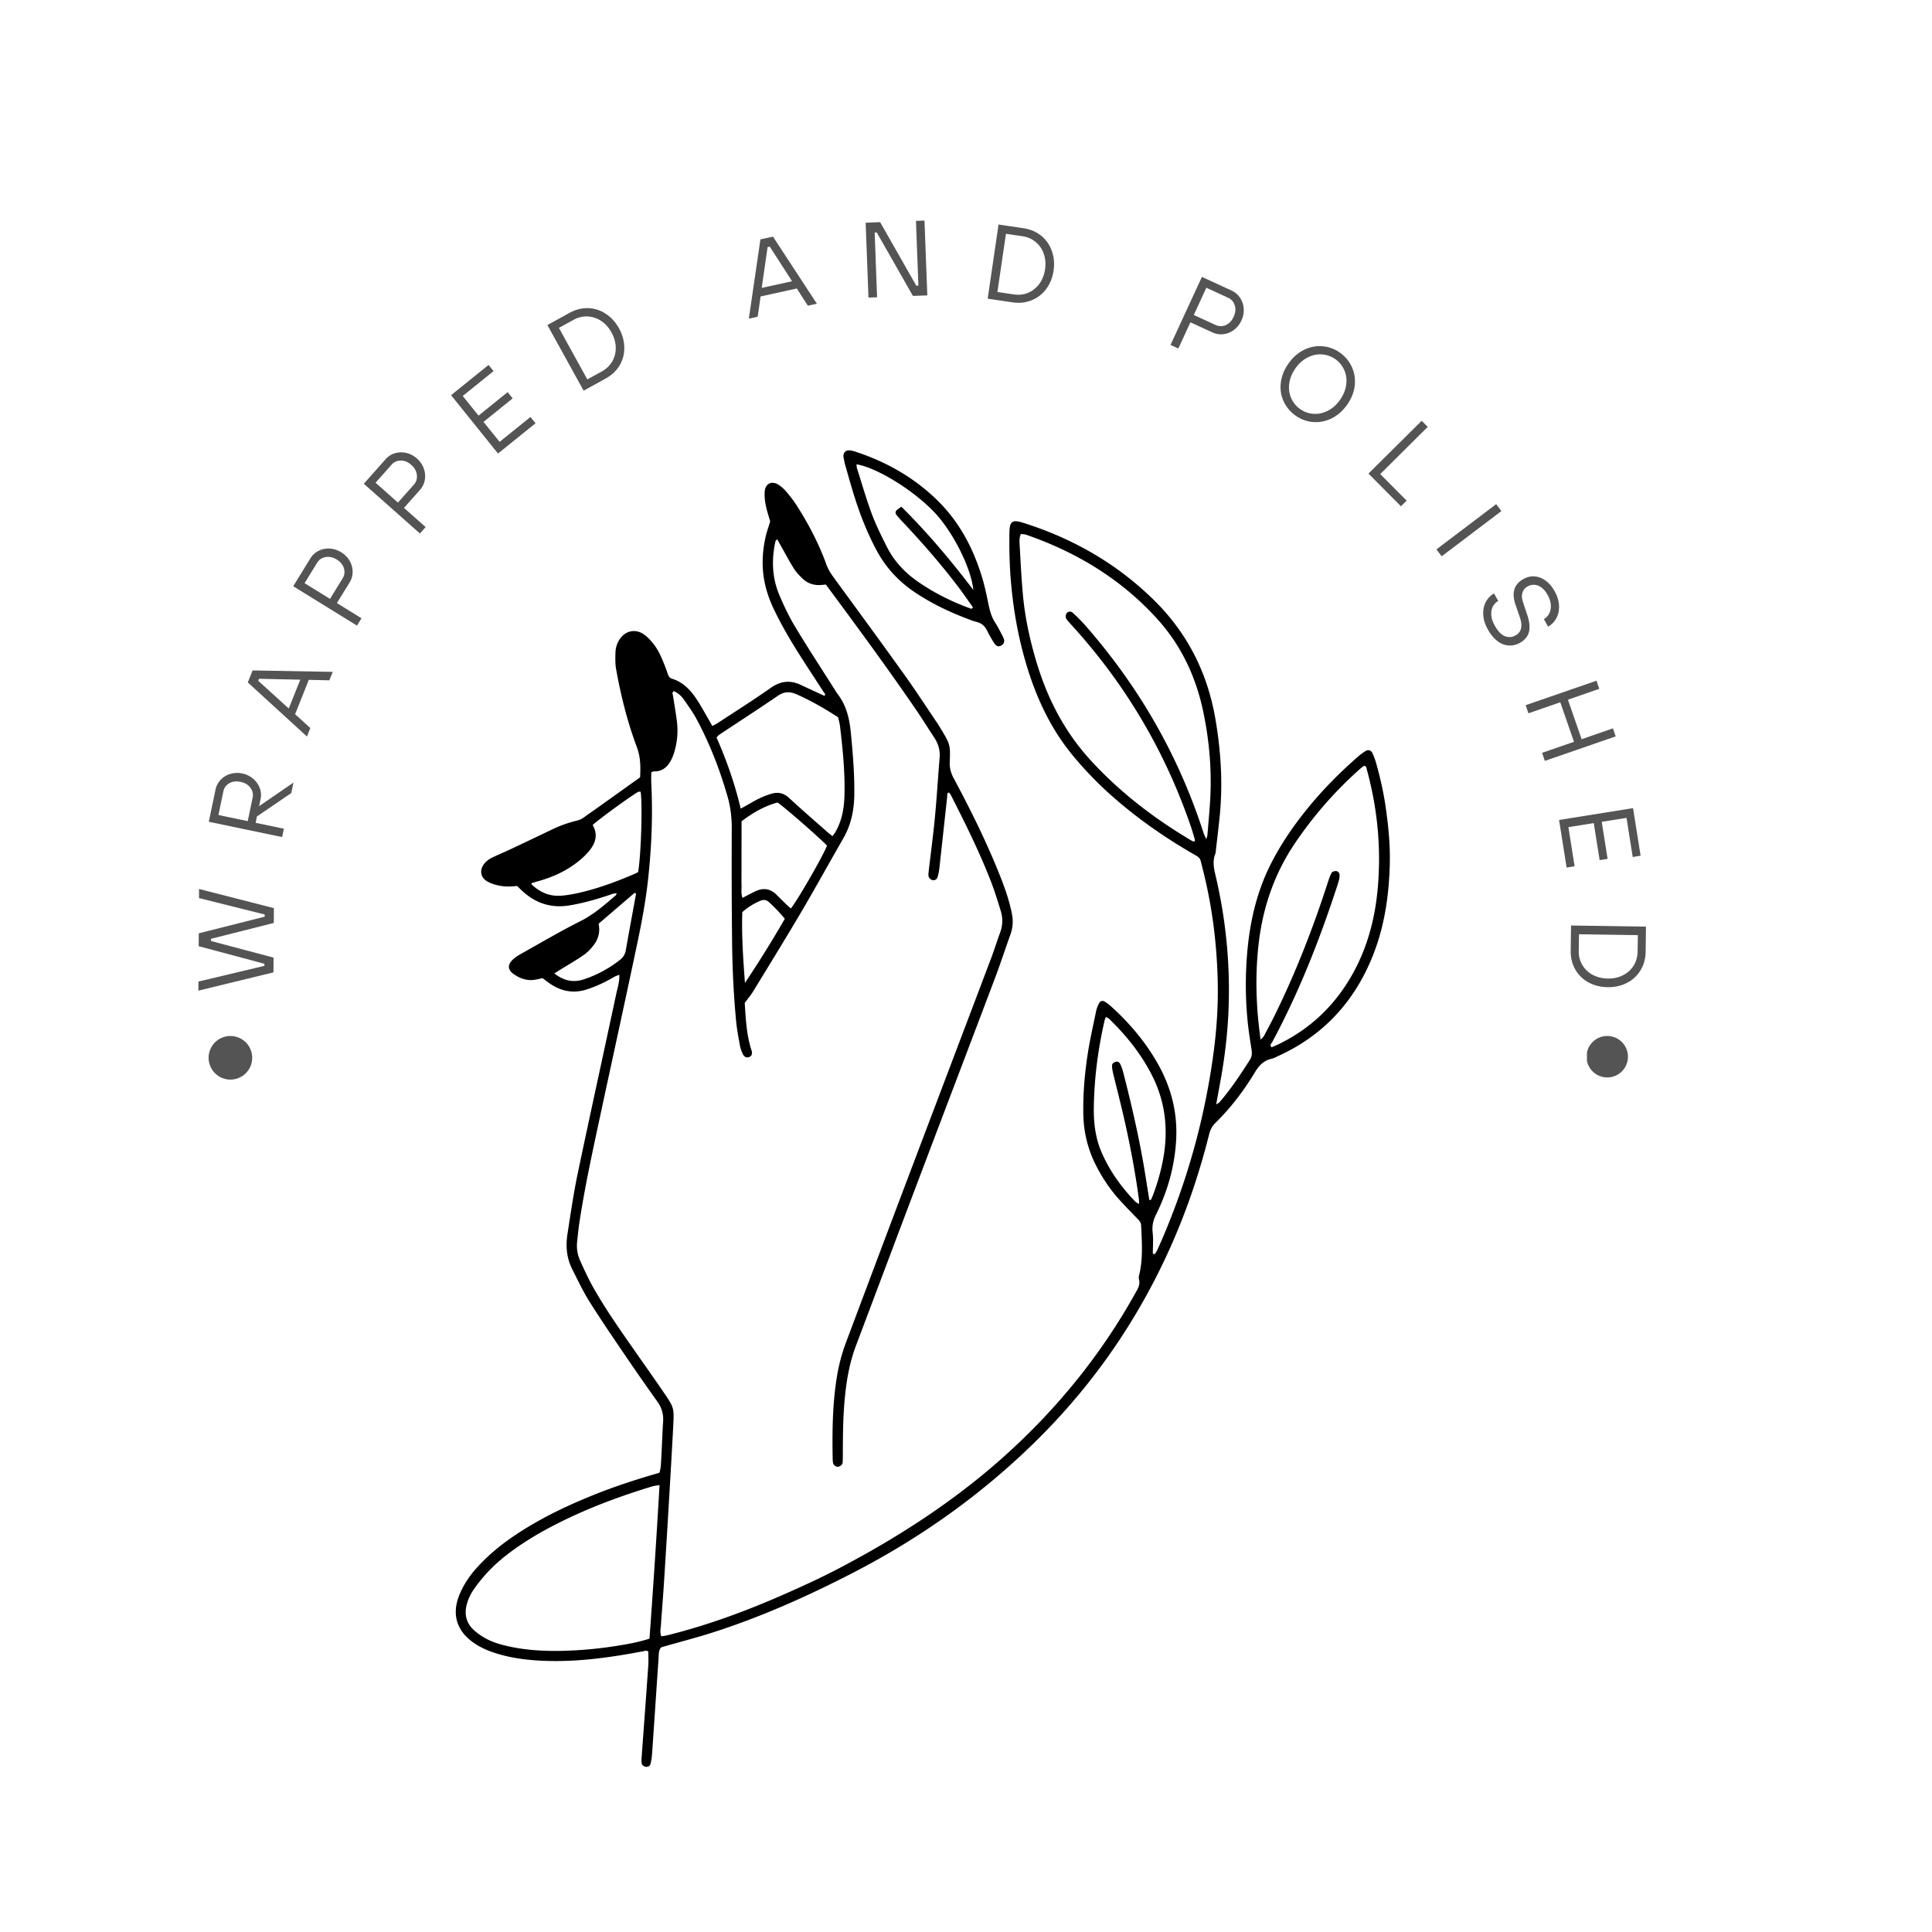 <?xml version="1.0" encoding="UTF-8"?>
<svg data-bbox="-37.5 -37.5 450 450" height="500" viewBox="0 0 375 375" width="500" xmlns="http://www.w3.org/2000/svg" data-type="tint">
    <g>
        <defs>
            <clipPath id="15701960-d76d-46a8-8f91-14887f2417b7">
                <path d="M40.484 201.082h8.473v8.473h-8.473Zm0 0"/>
            </clipPath>
            <clipPath id="d48a95e8-ee1c-4bdd-83e9-c55986045a64">
                <path d="M44.719 201.082a4.236 4.236 0 1 0 .003 8.472 4.236 4.236 0 0 0-.003-8.472m0 0"/>
            </clipPath>
            <clipPath id="9830f4fd-04af-4bb8-803f-706b04f19b4c">
                <path d="M308.027 201.082h8.051v8.05h-8.05Zm0 0"/>
            </clipPath>
            <clipPath id="7aa797e4-1333-429e-bdef-ed97e93908c5">
                <path d="M312.055 201.082a4.026 4.026 0 1 0-.003 8.05 4.026 4.026 0 0 0 .003-8.05m0 0"/>
            </clipPath>
            <clipPath id="3d693813-a63a-427c-a5ea-aef28165203c">
                <path d="M88 93h181.86v250H88Zm0 0"/>
            </clipPath>
            <clipPath id="e6f3a4d7-aa77-4504-87cb-fd4c66ee6a6e">
                <path d="M163 87.281h32V126h-32Zm0 0"/>
            </clipPath>
        </defs>
        <path fill="#ffffff" d="M412.5-37.5v450h-450v-450z"/>
        <path fill="#ffffff" d="M412.5-37.5v450h-450v-450z"/>
        <g clip-path="url(#15701960-d76d-46a8-8f91-14887f2417b7)">
            <g clip-path="url(#d48a95e8-ee1c-4bdd-83e9-c55986045a64)">
                <path d="M40.484 201.082h8.473v8.473h-8.473Zm0 0" fill="#545454"/>
            </g>
        </g>
        <path d="m53.097 185.878-.016 2.859-14.578 3.547.016-1.766 12.797-3.047v-.406l-12.75-3.406.015-2.5 12.797-3.235v-.422l-12.75-3.187v-1.766l14.531 3.72-.015 2.874-12.188 3.078v.422Zm0 0" fill="#545454"/>
        <path d="m50.291 156.475 6.672-4.578-.422 2.031-6.672 4.547-.25 1.234 5.484 1.141-.343 1.625-14.235-2.969 1.297-6.203q.234-1.125.985-1.922a4.2 4.2 0 0 1 1.875-1.156q1.112-.34 2.359-.094 1.236.27 2.11 1.031a4.3 4.3 0 0 1 1.265 1.797q.392 1.048.156 2.172Zm-2.203 2.906.953-4.578q.206-1.029-.437-1.906c-.438-.582-1.07-.961-1.907-1.14q-1.277-.265-2.203.28c-.625.368-1.004.891-1.14 1.579l-.954 4.578Zm0 0" fill="#545454"/>
        <path d="m64.595 130.41-.672 1.64-3.985-.093-2.656 6.672 2.953 2.687-.656 1.641-11.484-10.5.937-2.328Zm-14.47 1.734 5.923 5.375 2.234-5.593-8-.172Zm0 0" fill="#545454"/>
        <path d="m69.289 121.429-12.375-7.64 3.328-5.407a3.9 3.9 0 0 1 1.594-1.469 4.2 4.2 0 0 1 2.156-.437c.774.043 1.516.28 2.235.718.718.45 1.273 1.012 1.656 1.688q.562 1.002.562 2.11c0 .741-.195 1.433-.593 2.077l-2.454 3.985 4.766 2.953Zm-2.781-9.172q.55-.89.25-1.938-.31-1.044-1.406-1.718-1.09-.669-2.157-.47-1.076.189-1.625 1.079l-2.453 3.984 4.938 3.047Zm0 0" fill="#545454"/>
        <path d="m81.507 103.553-10.89-9.657 4.218-4.75q.75-.855 1.812-1.171a4.4 4.4 0 0 1 2.203-.063q1.142.25 2.079 1.094c.632.562 1.078 1.21 1.328 1.937q.389 1.096.203 2.188a3.9 3.9 0 0 1-.938 1.953l-3.109 3.5 4.203 3.719Zm-1.157-9.5q.686-.78.563-1.86-.111-1.09-1.078-1.953-.968-.855-2.047-.844-1.09.018-1.781.797l-3.11 3.5 4.344 3.86Zm0 0" fill="#545454"/>
        <path d="m103.943 82.156-7.281 5.875-9.11-11.328 7.282-5.875.968 1.203-5.984 4.828 3.063 3.812 5.656-4.562.969 1.219-5.657 4.562 3.125 3.875 5.985-4.828Zm0 0" fill="#545454"/>
        <path d="m113.283 75.83-7.031-12.734 4.281-2.36q1.752-.967 3.578-.922a6.37 6.37 0 0 1 3.422 1.063c1.063.68 1.93 1.625 2.61 2.844q1.013 1.845 1.03 3.75a6.4 6.4 0 0 1-.921 3.468c-.625 1.043-1.524 1.887-2.688 2.532Zm3.531-3.734q1.313-.732 2.016-1.938c.469-.8.695-1.691.688-2.672q-.02-1.464-.829-2.953c-.543-.976-1.226-1.734-2.046-2.265a5.1 5.1 0 0 0-2.641-.844c-.93-.04-1.828.183-2.703.672l-2.813 1.547 5.516 10Zm0 0" fill="#545454"/>
        <path d="m158.551 58.947-1.75.39-2.14-3.343-7.032 1.547-.562 3.937-1.719.375 2.25-15.39 2.438-.532Zm-9.562-10.985-1.141 7.922 5.89-1.297-4.327-6.718Zm0 0" fill="#545454"/>
        <path d="m170.242 57.7-1.672.063-.547-14.532 2.813-.11 7.015 12.329.407-.016-.469-12.562 1.656-.063.547 14.532-2.797.093-7.015-12.312-.407.016Zm0 0" fill="#545454"/>
        <path d="m191.707 57.972 2.109-14.39 4.844.718q1.966.282 3.406 1.438 1.434 1.142 2.078 2.922c.438 1.18.555 2.46.36 3.844q-.317 2.097-1.454 3.609a6.45 6.45 0 0 1-2.828 2.172q-1.704.687-3.672.406Zm5.078-.828q1.482.222 2.765-.312a5.2 5.2 0 0 0 2.172-1.719q.873-1.184 1.125-2.86c.156-1.1.067-2.113-.265-3.03q-.503-1.388-1.578-2.266c-.72-.594-1.575-.961-2.563-1.11l-3.187-.468-1.657 11.297Zm0 0" fill="#545454"/>
        <path d="m227.198 66.948 6.094-13.204 5.765 2.657a3.94 3.94 0 0 1 1.641 1.406c.414.617.648 1.312.703 2.094.063.773-.086 1.539-.437 2.297q-.532 1.159-1.47 1.843a4.3 4.3 0 0 1-2.046.828 3.9 3.9 0 0 1-2.14-.359l-4.25-1.953-2.344 5.094Zm8.766-3.86q.95.438 1.953.016.997-.436 1.531-1.61.546-1.17.219-2.203-.317-1.044-1.266-1.484l-4.25-1.953-2.437 5.281Zm0 0" fill="#545454"/>
        <path d="M251.466 80.663a6.9 6.9 0 0 1-2.328-2.797q-.767-1.687-.531-3.609.234-1.921 1.5-3.719 1.249-1.763 2.984-2.625 1.734-.855 3.578-.703a6.7 6.7 0 0 1 3.406 1.235 6.9 6.9 0 0 1 2.328 2.812q.763 1.687.547 3.61-.22 1.918-1.469 3.687c-.843 1.195-1.851 2.082-3.015 2.656q-1.753.856-3.594.703-1.846-.14-3.406-1.25m.89-1.265q1.185.841 2.61.922 1.435.093 2.781-.61 1.358-.69 2.36-2.11.983-1.405 1.187-2.905c.145-1.008.023-1.954-.36-2.829a5.06 5.06 0 0 0-1.75-2.156 5.1 5.1 0 0 0-2.609-.922q-1.423-.094-2.781.61-1.359.689-2.344 2.093-1.003 1.426-1.203 2.938-.205 1.5.36 2.812a4.94 4.94 0 0 0 1.75 2.157m0 0" fill="#545454"/>
        <path d="m271.92 98.266-6.297-6.344 10.328-10.25 1.172 1.187-9.219 9.157 5.125 5.156Zm0 0" fill="#545454"/>
        <path d="m279.827 107.98-1.016-1.345 11.594-8.78 1.015 1.343Zm0 0" fill="#545454"/>
        <path d="M288.79 122.178q-.814-1.454-.89-2.844c-.055-.918.11-1.742.485-2.469a4 4 0 0 1 1.609-1.672l.812 1.454q-.69.388-1.046 1.093-.363.716-.297 1.672.075.967.671 2.016.904 1.624 1.954 2.047 1.062.42 2.093-.141c.54-.305.883-.734 1.032-1.297q.232-.844-.157-2.047l-.921-2.703q-1.143-3.389 1.546-4.89 1.043-.592 2.157-.516 1.106.064 2.125.797 1.029.72 1.765 2.031c.531.95.82 1.875.875 2.781q.077 1.36-.484 2.438a3.97 3.97 0 0 1-1.64 1.703l-.813-1.469a2.6 2.6 0 0 0 1.047-1.11q.356-.718.296-1.656c-.042-.617-.25-1.257-.625-1.937q-.766-1.371-1.828-1.781a2.33 2.33 0 0 0-2.062.156q-.767.423-1 1.25c-.156.543-.102 1.195.172 1.953l.734 2.203q.715 2.076.375 3.407-.345 1.342-1.781 2.14-1.048.575-2.172.5c-.75-.043-1.477-.328-2.172-.86q-1.05-.795-1.86-2.25m0 0" fill="#545454"/>
        <path d="m296.663 138.452-.531-1.578 13.75-4.75.531 1.578-6.078 2.109 2.656 7.672 6.078-2.11.532 1.563-13.75 4.75-.532-1.562 6.188-2.141-2.656-7.672Zm0 0" fill="#545454"/>
        <path d="m304.081 168.389-1.468-9.234 14.359-2.297 1.469 9.234-1.531.25-1.204-7.594-4.812.766 1.14 7.188-1.546.25-1.141-7.188-4.922.781 1.203 7.594Zm0 0" fill="#545454"/>
        <path d="m304.936 179.64 14.547.218-.063 4.89q-.034 1.999-.984 3.563-.937 1.575-2.625 2.453-1.674.873-3.766.844-2.111-.034-3.766-.953a6.56 6.56 0 0 1-2.546-2.531q-.89-1.595-.86-3.594Zm1.5 4.921c-.024 1 .203 1.899.672 2.703a5.03 5.03 0 0 0 1.984 1.922q1.28.715 2.969.75 1.671.029 2.984-.656a5.1 5.1 0 0 0 2.047-1.86q.731-1.188.766-2.687l.046-3.219-11.421-.172Zm0 0" fill="#545454"/>
        <g clip-path="url(#9830f4fd-04af-4bb8-803f-706b04f19b4c)">
            <g clip-path="url(#7aa797e4-1333-429e-bdef-ed97e93908c5)">
                <path d="M308.027 201.082h8.051v8.05h-8.05Zm0 0" fill="#545454"/>
            </g>
        </g>
        <g clip-path="url(#3d693813-a63a-427c-a5ea-aef28165203c)">
            <path d="M224.16 243.441c.203-.363.43-.714.602-1.093a137 137 0 0 0 9.62-30.758c1.052-5.61 1.81-11.25 1.966-16.961.109-3.95-.07-7.887-.446-11.824a94 94 0 0 0-2.523-14.41c-.524-2.055-.25-1.758-2.106-2.836-5.652-3.293-10.972-7.047-15.847-11.414a70 70 0 0 1-7.156-7.458c-4.563-5.511-7.41-11.87-9.344-18.687-1.457-5.133-2.332-10.367-2.754-15.691-.23-2.946-.285-5.883-.246-8.825.031-2.324.523-2.691 2.719-1.996 9.605 3.035 18.12 7.899 25.332 14.989 6.527 6.421 10.418 14.168 11.945 23.144 1.047 6.145 1.441 12.316.848 18.531-.235 2.426-.536 4.848-.81 7.274-.007.062 0 .133-.026.187-.664 1.532-.297 3.04.062 4.57a96.5 96.5 0 0 1 2.496 24.794c-.137 4.949-.699 9.867-1.586 14.742-.265 1.472-.535 2.941-.847 4.652.351-.234.558-.32.691-.473 2.203-2.578 4.086-5.39 5.89-8.253.372-.586.387-1.172.298-1.801-.122-.867-.266-1.73-.395-2.598-.648-4.351-.844-8.73-.664-13.121.293-6.937 1.48-13.691 4.57-19.996 2-4.07 4.551-7.781 7.41-11.293 2.899-3.559 6.121-6.8 9.563-9.836a12.4 12.4 0 0 1 1.648-1.238c.473-.297 1.055-.13 1.29.363.296.621.542 1.27.73 1.93.816 2.894 1.476 5.828 1.898 8.804.516 3.66.875 7.344.766 11.047-.176 6.047-1.04 11.973-3.305 17.633-3.558 8.89-9.597 15.457-18.37 19.441-.4.184-.79.415-1.212.508-1.512.332-2.445 1.242-3.242 2.567-2.168 3.61-4.71 6.957-7.727 9.914-.66.644-1 1.37-1.218 2.254-1.805 7.175-4.137 14.18-7.11 20.964-6.36 14.516-15.16 27.356-26.465 38.497-10.535 10.386-22.468 18.851-35.593 25.62-8.864 4.571-17.969 8.637-27.5 11.66-2.926.927-5.899 1.696-8.852 2.54-.3.086-.594.18-.851.258-.512.633-.43 1.351-.477 2.023-.43 6.25-.84 12.5-1.273 18.746a11.4 11.4 0 0 1-.297 1.848c-.098.41-.473.594-.875.555-.395-.04-.75-.29-.828-.668-.086-.422-.04-.871-.008-1.305.426-5.875.867-11.746 1.277-17.617.067-.93.012-1.864.012-2.785-.461-.325-.867-.028-1.274.015-.433.043-.863.149-1.296.227-5.875 1.062-11.782 1.808-17.774 1.558-3.016-.125-6.004-.48-8.906-1.359-1.63-.488-3.195-1.125-4.598-2.098-3.441-2.382-4.379-5.707-2.742-9.543.82-1.925 1.988-3.613 3.387-5.156 2.203-2.433 4.73-4.48 7.453-6.297 4.77-3.183 9.91-5.64 15.215-7.773 4.129-1.656 8.36-3.031 12.691-4.262.32-1.027.313-2.094.375-3.148.133-2.25.184-4.504.34-6.754.101-1.446-.246-2.7-1.09-3.883a458 458 0 0 1-6.129-8.79c-2.394-3.523-4.805-7.042-7.07-10.648-1.262-2.007-2.277-4.171-3.352-6.296-1.078-2.141-1.297-4.446-.933-6.782.62-3.957 1.187-7.93 2.008-11.847 2.44-11.637 5-23.254 7.484-34.883.246-1.149.652-2.285.578-3.653-.418.18-.75.282-1.043.454-1.68.988-3.43 1.816-5.289 2.414-2.508.804-4.832.386-6.996-1.047-.52-.344-1.008-.73-1.582-1.153-.383.086-.805.188-1.227.27-1.652.332-3.113-.152-4.43-1.105-1.078-.786-1.144-1.735-.18-2.692.442-.433.974-.797 1.517-1.098 3.882-2.175 7.718-4.44 11.691-6.437 2.574-1.293 4.664-3.137 6.797-4.965.09-.078.125-.215.262-.46-.36.058-.63.07-.875.155-2.73.93-5.48 1.75-8.344 2.22-3.328.538-6.207-.294-8.735-2.462-.472-.402-.914-.847-1.421-1.32-1.352.18-2.735.168-4.07-.207-.657-.18-1.333-.418-1.891-.79-1.11-.73-1.29-2.03-.536-3.128.477-.695 1.157-1.145 1.903-1.488 1.195-.555 2.406-1.07 3.594-1.633q3.914-1.845 7.812-3.719a23.6 23.6 0 0 1 4.586-1.656c.477-.117.98-.266 1.375-.543 3.688-2.598 7.355-5.23 11.117-7.918.098-1.934.117-3.871-.613-5.82-1.848-4.934-3.125-10.036-4.05-15.22-.184-1.034-.145-2.12-.118-3.183a4.9 4.9 0 0 1 .863-2.648c1.051-1.528 2.895-1.985 4.465-.996.723.453 1.352 1.113 1.902 1.781 1.008 1.219 1.649 2.656 2.227 4.117.254.64.504 1.281.71 1.938.145.457.407.77.86.91 2.164.68 3.594 2.242 4.782 4.047.792 1.203 1.476 2.476 2.203 3.718.25.426.488.856.789 1.391.375-.2.707-.348 1.004-.543 3.457-2.273 6.96-4.48 10.343-6.86 1.91-1.343 3.758-1.538 5.817-.573 1.527.722 3.066 1.421 4.613 2.136.274-.312-.035-.547-.187-.781-1.461-2.262-2.95-4.508-4.395-6.781-1.922-3.012-3.734-6.086-5.277-9.317-1.602-3.347-2.387-6.851-2.094-10.558.086-1.121.254-2.242.496-3.34.227-1.035.598-2.04.91-3.067-.293-1.066-.66-2.14-.875-3.238-.168-.851-.254-1.746-.187-2.61.113-1.538 1.394-2.128 2.699-1.277a7.2 7.2 0 0 1 1.531 1.375c.727.86 1.422 1.758 2.028 2.707 2.292 3.598 4.265 7.372 5.718 11.395.348.965.887 1.785 1.48 2.594 4.54 6.23 9.11 12.441 13.598 18.71 2.227 3.106 4.305 6.317 6.45 9.481.277.418.535.848.793 1.278 1.668 2.777 1.761 2.972 1.617 6.199-.055 1.176.21 2.176.761 3.203 3.254 6.074 6.32 12.242 8.88 18.644 1 2.5 1.906 5.032 2.43 7.692a7.4 7.4 0 0 1-.31 4.054c-1.011 2.829-1.949 5.688-3.007 8.497-5.09 13.468-10.223 26.921-15.317 40.39-3.902 10.305-7.77 20.621-11.66 30.93-1.293 3.43-1.871 6.996-2.191 10.633-.309 3.5-.328 7.004-.336 10.511-.004.5 0 1.004-.043 1.504-.035.403-.504.77-.926.793-.402.02-.871-.343-.937-.765a6 6 0 0 1-.067-.938c-.09-5.14-.035-10.27.758-15.37a35.4 35.4 0 0 1 1.836-7.075c3.48-9.262 6.95-18.531 10.45-27.785 5.89-15.582 11.804-31.153 17.698-46.735.621-1.636 1.13-3.32 1.742-4.96.528-1.41.579-2.829.145-4.239-.586-1.914-1.176-3.832-1.898-5.7-2.239-5.788-5.008-11.339-7.82-16.866-.079-.16-.223-.285-.348-.442-.454.114-.293.493-.325.746-.515 4.668-1.015 9.34-1.535 14.004a10 10 0 0 1-.336 1.657.84.84 0 0 1-.84.628c-.386 0-.878-.437-.921-.812-.032-.246-.024-.5.007-.746.41-3.547.891-7.086 1.23-10.637.368-3.863.599-7.742.919-11.61.117-1.44-.266-2.71-1.055-3.902-1.21-1.828-2.36-3.695-3.601-5.503-5.598-8.172-11.473-16.145-17.426-24.184-.328.027-.688.074-1.047.094-1.32.074-2.496-.328-3.445-1.227-.633-.598-1.258-1.246-1.72-1.976-.929-1.485-1.745-3.04-2.609-4.563-.199-.352-.394-.707-.628-1.125-.176.195-.305.273-.329.375-.804 3.578-.668 7.117.766 10.504.902 2.129 1.91 4.234 3.106 6.21 2.492 4.13 5.136 8.169 7.718 12.243.133.215.258.434.41.629 1.676 2.156 2.325 4.64 2.594 7.32.414 4.118.758 8.227.7 12.371-.04 3.008-.645 5.829-2.157 8.454-2.719 4.722-5.344 9.5-8.11 14.199-3.054 5.18-6.214 10.3-9.347 15.433-.45.739-1.02 1.407-1.652 2.27.199 2.969.312 6.156 1.328 9.226.21.637.016 1.067-.45 1.266-.53.223-1.023-.008-1.316-.703-.218-.516-.414-1.055-.511-1.606-.274-1.539-.57-3.082-.72-4.636-.484-5.117-.73-10.25-.784-15.387-.082-7.328-.098-14.66-.063-21.992.012-2.156-.242-4.246-.836-6.3-1.496-5.192-3.441-10.208-6-14.97-.71-1.32-1.594-2.547-2.453-3.777a4.9 4.9 0 0 0-1.934-1.648c-.457.277-.23.582-.19.859.257 1.668.554 3.336.765 5.012.261 2.074.058 4.129-.559 6.129a8 8 0 0 1-.75 1.71c-.633 1.083-1.539 1.81-2.86 1.868-.124.007-.253-.016-.374.011-.117.024-.227.094-.43.184 0 .695-.031 1.437.004 2.18.305 6.21.047 12.41-.625 18.578-.434 3.972-1.156 7.93-1.977 11.847-2.468 11.762-5.058 23.5-7.574 35.25-1.379 6.43-2.762 12.856-3.758 19.356-.199 1.3-.324 2.61-.464 3.918a6.96 6.96 0 0 0 .597 3.672c.797 1.765 1.606 3.535 2.559 5.219 2.347 4.148 5.086 8.05 7.816 11.957 1.973 2.824 3.969 5.636 5.91 8.484 1.91 2.808 1.95 2.906 1.778 6.3-.278 5.442-.61 10.884-.93 16.321q-.425 7.224-.887 14.441c-.168 2.625-.39 5.247-.566 7.872-.05.738-.25 1.484.058 2.3.442-.078.872-.129 1.286-.234 7.687-1.914 15.093-4.645 22.332-7.824 3.613-1.59 7.214-3.23 10.71-5.059 11.77-6.156 22.852-13.328 32.727-22.273 9.985-9.043 18.348-19.375 24.914-31.141.485-.863 1.051-1.691.746-2.8-.105-.391.07-.868.157-1.298.636-3.043.402-6.109.265-9.175-.031-.641-.46-.989-.851-1.399-1.297-1.355-2.633-2.683-3.86-4.105-1.558-1.809-2.86-3.805-3.96-5.93-1.645-3.168-2.481-6.54-2.548-10.105-.074-3.895.25-7.766.84-11.606.434-2.844 1.075-5.656 1.66-8.473.114-.539.344-1.074.614-1.554.199-.352.629-.453.996-.242.43.25.844.546 1.21.882 3.653 3.305 6.802 7.016 9.216 11.328 2.539 4.543 3.765 9.415 3.484 14.602-.277 5.125-1.637 10-3.93 14.594-.558 1.113-.77 2.164-.633 3.402.153 1.36.036 2.746.036 4.121q.196.065.394.117m9.961-80.566c.137-.414.219-.566.23-.719.176-2.058.36-4.117.5-6.18.41-5.972-.062-11.894-1.28-17.746-1.419-6.812-4.262-12.93-8.985-18.132-6.996-7.707-15.598-12.899-25.363-16.29-.328-.117-.7-.113-1.067-.167-.34.761-.277 1.46-.242 2.129.184 3.25.34 6.503.64 9.742.423 4.566 1.415 9.027 2.755 13.41 2.156 7.043 5.527 13.402 10.566 18.851 5.71 6.18 12.316 11.211 19.543 15.477.125.074.309.043.527.07-.039-.265-.047-.445-.097-.613-.23-.781-.457-1.566-.72-2.332q-7.475-21.81-22.983-38.883c-.422-.46-.864-.914-1.204-1.433-.136-.204-.101-.614.008-.864.227-.504.852-.648 1.262-.265.828.765 1.64 1.554 2.383 2.398 10.433 11.883 18.172 25.3 23.02 40.363.105.329.269.637.507 1.184M128.016 288.25c-.672.117-1.047.145-1.395.25-6.187 1.875-12.234 4.121-18.023 7.012-3.598 1.797-7.051 3.828-10.243 6.293-2.55 1.976-4.761 4.273-6.558 6.941a9.1 9.1 0 0 0-1.211 2.727c-.492 1.894-.07 3.625 1.434 4.964.648.579 1.375 1.09 2.136 1.516 1.317.746 2.758 1.188 4.23 1.527 3.571.832 7.196 1.028 10.848.946a79 79 0 0 0 10.676-.996c2.035-.328 4.067-.692 6.156-1.371.711-9.844 1.375-19.692 1.95-29.809m116.675-86.434c.36-.41.547-.554.649-.75.734-1.382 1.476-2.761 2.164-4.164 4.059-8.277 7.39-16.843 10.219-25.613.21-.648.441-1.305.761-1.902.106-.2.528-.317.805-.313.41.008.684.32.719.73.023.305-.024.63-.094.93-.117.485-.277.961-.434 1.438-3.39 10.367-7.375 20.484-12.55 30.113-.137.258-.586.559-.106.992.383-.164.785-.328 1.18-.515 6.617-3.168 11.57-8.055 14.973-14.528 2.636-5.007 3.972-10.398 4.457-15.992.671-7.746-.079-15.379-2.133-22.879-.074-.273-.028-.648-.547-.722-.242.187-.547.398-.82.644a76.6 76.6 0 0 0-12.692 14.55c-4.105 6.126-6.304 12.9-7.031 20.18-.582 5.82-.402 11.626.48 17.801m-100.918-44.855c.73-.41 1.329-.73 1.91-1.07 1.301-.766 2.645-1.422 4.106-1.84 1.332-.38 2.395-.082 3.434.883 2.43 2.261 4.953 4.425 7.441 6.625.274.242.57.457.91.73.196-.254.363-.434.488-.64 1.286-2.16 1.758-4.532 1.84-7.004.149-4.586-.316-9.133-.855-13.672-.07-.61-.25-1.207-.363-1.746-2.633-1.704-5.227-3.204-7.989-4.426-1.316-.586-2.425-.621-3.68.23-3.777 2.582-7.62 5.067-11.43 7.594-.19.129-.327.332-.507.52 1.969 4.468 3.555 8.992 4.695 13.816m79.309 75.941.305.012c.148-.336.308-.668.437-1.012.914-2.468 1.633-4.988 2.055-7.593.89-5.477.219-10.711-2.324-15.68-2.106-4.117-4.961-7.66-8.262-10.863-.156-.157-.398-.23-.64-.364-.11.274-.196.43-.235.602-1.285 5.562-2.02 11.2-2.11 16.91-.046 3.024.301 5.988 1.532 8.809 1.57 3.605 3.828 6.73 6.55 9.543.157.16.395.242.715.43-.027-.47-.02-.774-.062-1.075-.758-5.52-1.8-10.984-3.063-16.406-.605-2.617-1.285-5.223-1.914-7.836a8 8 0 0 1-.226-1.473c-.02-.422.308-.68.672-.804.418-.141.765.085.933.437a9 9 0 0 1 .567 1.582c1.726 6.727 3.281 13.488 4.36 20.352q.351 2.214.71 4.43m-79.148-73.492v2.45l-.004 2.437c0 .816-.004 1.629-.004 2.441v2.63c0 .812-.016 1.628.008 2.44.023.778-.125 1.575.175 2.477.395-.21.657-.351.926-.488.559-.281 1.11-.582 1.68-.84 1.469-.664 2.805-.469 3.969.676.668.66 1.332 1.324 2.004 1.98.261.25.542.48.82.723 1.527-1.957 6.547-10.734 7.004-12.219-1.762-1.808-8.657-7.804-9.602-8.351-2.215.59-4.445 1.738-6.976 3.644m-19.586-5.746c-.172.016-.38-.027-.516.055-1.644.953-7.91 5.535-8.797 6.422 1.2 2.062.434 3.816-1.008 5.41a15 15 0 0 1-1.789 1.656c-2.226 1.79-4.773 2.953-7.5 3.758-.3.086-.613.14-.898.265-.238.11-.633.004-.692.41 1.84 1.704 3.68 2.403 5.961 2.2a24 24 0 0 0 2.782-.438c3.93-.84 7.68-2.234 11.359-3.816.223-.098.434-.223.605-.309.567-3.195.872-12.992.493-15.613m-8.164 25.633c.324 1.457.004 2.844-.871 4.043-.547.742-1.208 1.46-1.958 1.984-1.535 1.07-3.168 2-4.757 2.988l-1.008.625c1.824 1.426 3.668 1.836 5.73 1.153a22.8 22.8 0 0 0 7.055-3.817c.621-.492.96-1.074 1.102-1.87.605-3.505 1.27-7 1.902-10.5.039-.215.207-.497-.211-.594-2.305 1.976-4.621 3.96-6.984 5.988m28.41 11.488a225 225 0 0 0 7.742-12.453c-.973-1.184-1.977-2.203-3.02-3.184-.523-.492-1.097-.578-1.73-.312a12.6 12.6 0 0 0-3.504 2.203c-.156 4.59.172 9.137.512 13.746m0 0"/>
        </g>
        <g clip-path="url(#e6f3a4d7-aa77-4504-87cb-fd4c66ee6a6e)">
            <path d="M163.703 88.629c-.031-.797.484-1.285 1.195-1.215a4.3 4.3 0 0 1 .922.188c5.996 1.925 11.368 4.933 15.918 9.312 4.403 4.238 7.168 9.45 8.907 15.234.523 1.73.882 3.516 1.253 5.29.258 1.234.598 2.414 1.305 3.48.484.73.863 1.527 1.277 2.3.149.274.282.56.38.852.167.532-.036.957-.56 1.25-.41.23-.827.153-1.155-.265a7 7 0 0 1-.618-.942c-.312-.539-.632-1.082-.902-1.644-.426-.899-1.055-1.5-2.055-1.75-.785-.196-1.543-.516-2.304-.809-3.399-1.312-6.653-2.906-9.688-4.941-3.137-2.102-5.617-4.77-7.406-8.098-1.61-2.988-2.887-6.113-3.953-9.32-.785-2.375-1.446-4.79-2.14-7.192-.177-.601-.267-1.222-.376-1.73m25.223 25.879c-.45-4.317-3.953-11.242-7.516-15.024-4.027-4.277-11.133-8.683-15.156-9.363.023.258.004.508.074.727.945 2.98 1.805 5.992 2.895 8.918.828 2.218 1.894 4.355 2.968 6.472 1.446 2.852 3.625 5.075 6.262 6.864 3.02 2.05 6.262 3.668 9.688 4.921.195.07.43.297.71-.132-.91-1.274-1.82-2.61-2.8-3.903-3.442-4.547-7.196-8.832-11.117-12.972-.344-.36-.672-.743-.973-1.137-.215-.285-.152-.613.086-.852.207-.21.476-.359.91-.675 5.05 5.011 9.59 10.394 13.969 16.156m0 0"/>
        </g>
    </g>
</svg>
